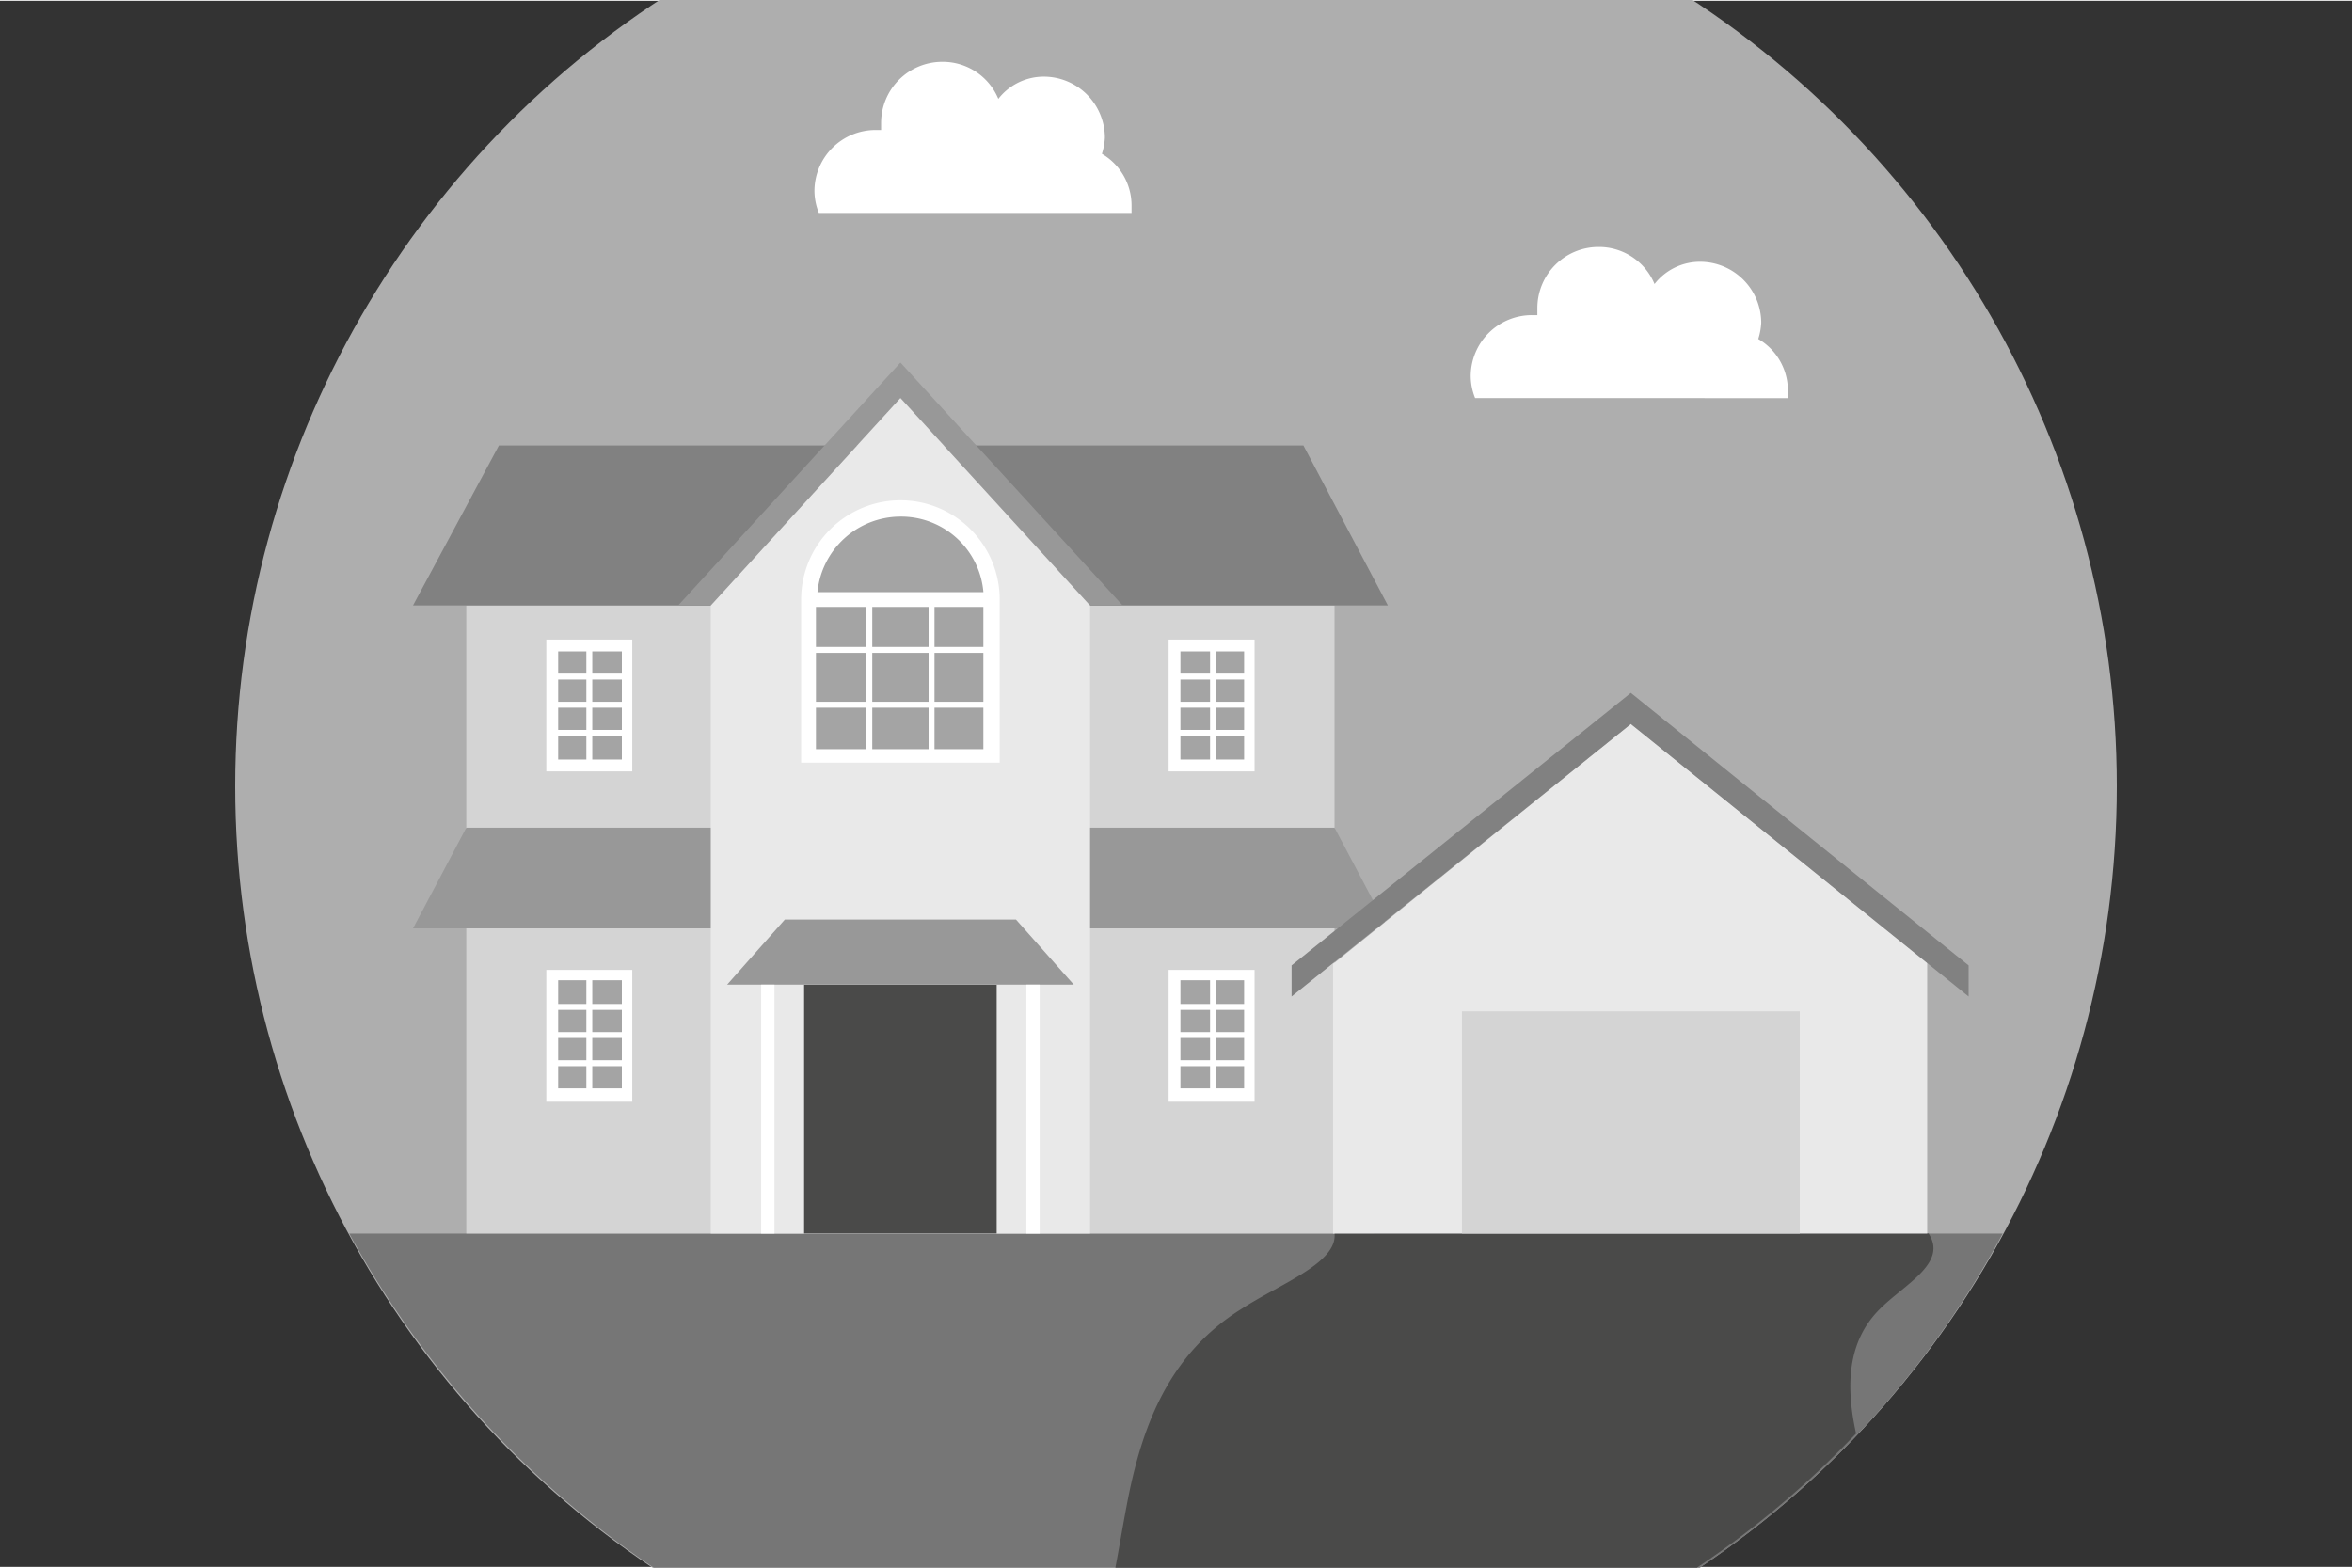 <?xml version="1.0"?>
<svg xmlns="http://www.w3.org/2000/svg" viewBox="0 83 500 333" width="120" height="80">
  <rect x="0" y="83" width="500" height="333" fill="#333333" stroke="none"/>
  <svg viewBox="0 0 500 500" width="500" data-manipulated-width="true" height="500" data-manipulated-height="true">
    <circle cx="250" cy="250" fill="#aeaeae" r="200"/>
    <path d="M74.25 345.12C108.27 407.48 174.09 450 250 450a199.16 199.16 0 0 0 175.75-104.88z" fill="#767676"/>
    <path d="M399.61 361.18c5.35-5.35 14.48-9.76 10.39-16.06H283.7c.63 6.3-11.65 10.71-19.84 16.06-15.12 9.45-20.79 24.25-23.94 39.69-2.83 14.17-4.41 30.23-12.6 47.56a183.43 183.43 0 0 0 22.68 1.26 198.93 198.93 0 0 0 144.57-62.05c-2.21-10.08-1.89-19.53 5.04-26.46z" fill="#4a4a49"/>
    <path d="M99.13 211.57H283.7v133.54H99.13z" fill="#d4d4d4"/>
    <path d="M277.09 177.56H106.06L87.8 211.57h207.24z" fill="#818181"/>
    <path d="M283.7 258.82H99.13L87.8 280.24h207.24zm-132.6-47.25l40.32-44.09 40.31 44.09h6.93l-47.24-51.65-47.25 51.65z" fill="#989898"/>
    <path d="M191.42 167.48l-40.32 44.09v133.55h80.63V211.57z" fill="#e9e9e9"/>
    <path d="M212.52 245h-42.21v-34.69a21.11 21.11 0 0 1 21.11-21.1 21.1 21.1 0 0 1 21.1 21.1z" fill="#fff"/>
    <path d="M209.06 208.74h-35.28a17.76 17.76 0 0 1 17.64-16.06 17.55 17.55 0 0 1 17.64 16.06zm-35.6 3.15h35.59v30.24h-35.59z" fill="#a4a4a4"/>
    <g fill="#fff">
      <path d="M197.4 210.31h1.26v33.07h-1.26zm-13.23 0h1.26v33.07h-1.26z"/>
      <path d="M172.2 232.05h38.43v1.26H172.2zm0-11.66h38.43v1.26H172.2zm76.23 68.67h18.27v28.03h-18.27z"/>
    </g>
    <path d="M250.94 291.26h13.54v22.99h-13.54z" fill="#a4a4a4"/>
    <path d="M257.24 290h1.26v25.83h-1.26z" fill="#fff"/>
    <path d="M250.31 302.28h14.8v1.26h-14.8zm0-5.98h14.8v1.26h-14.8zm0 11.97h14.8v1.26h-14.8zm-1.88-89.45h18.27v28.03h-18.27z" fill="#fff"/>
    <path d="M250.94 221.34h13.54v22.99h-13.54z" fill="#a4a4a4"/>
    <path d="M257.24 219.76h1.26v25.83h-1.26z" fill="#fff"/>
    <path d="M250.31 232.05h14.8v1.26h-14.8zm0-5.99h14.8v1.26h-14.8zm0 11.97h14.8v1.26h-14.8zm-134.17-19.21h18.27v28.03h-18.27z" fill="#fff"/>
    <path d="M118.66 221.34h13.54v22.99h-13.54z" fill="#a4a4a4"/>
    <path d="M124.65 219.76h1.26v25.83h-1.26z" fill="#fff"/>
    <path d="M118.03 232.05h14.8v1.26h-14.8zm0-5.99h14.8v1.26h-14.8zm0 11.97h14.8v1.26h-14.8zm-1.89 51.03h18.27v28.03h-18.27z" fill="#fff"/>
    <path d="M118.66 291.26h13.54v22.99h-13.54z" fill="#a4a4a4"/>
    <path d="M124.65 290h1.26v25.83h-1.26z" fill="#fff"/>
    <path d="M118.03 302.28h14.8v1.26h-14.8zm0-5.98h14.8v1.26h-14.8zm0 11.97h14.8v1.26h-14.8z" fill="#fff"/>
    <path d="M170.94 292.2h40.94v52.91h-40.94z" fill="#4a4a49"/>
    <path d="M154.57 292.2l12.28-13.85h49.13l12.29 13.85z" fill="#989898"/>
    <path d="M240.55 128.11v-1.57a12.71 12.71 0 0 0-6.3-11 13.15 13.15 0 0 0 .63-3.46A13 13 0 0 0 222 99.13a12.24 12.24 0 0 0-9.77 4.73 12.78 12.78 0 0 0-12-7.88 13 13 0 0 0-12.92 12.92v1.57h-1.26a13 13 0 0 0-12.91 12.92 12.61 12.61 0 0 0 .94 4.72zm139.53 39.37v-1.57a12.71 12.71 0 0 0-6.3-11 13.57 13.57 0 0 0 .63-3.46 13 13 0 0 0-12.91-12.95 12.24 12.24 0 0 0-9.77 4.73 12.78 12.78 0 0 0-12-7.88 13 13 0 0 0-12.91 12.92v1.57h-1.26a13 13 0 0 0-12.91 12.92 12.61 12.61 0 0 0 .94 4.72z" fill="#fff"/>
    <path d="M409.69 287.48v57.64h-126.3V287.8l63.3-51.03z" fill="#e9e9e9"/>
    <path d="M346.69 230.16l-72.12 57.95v6.61l72.12-57.95 71.81 57.95v-6.61z" fill="#818181"/>
    <path d="M310.79 297.87h71.81v47.24h-71.81z" fill="#d4d4d4"/>
    <path d="M218.19 292.2h2.83v52.91h-2.83zm-56.38 0h2.83v52.91h-2.83z" fill="#fff"/>
  </svg>
</svg>
